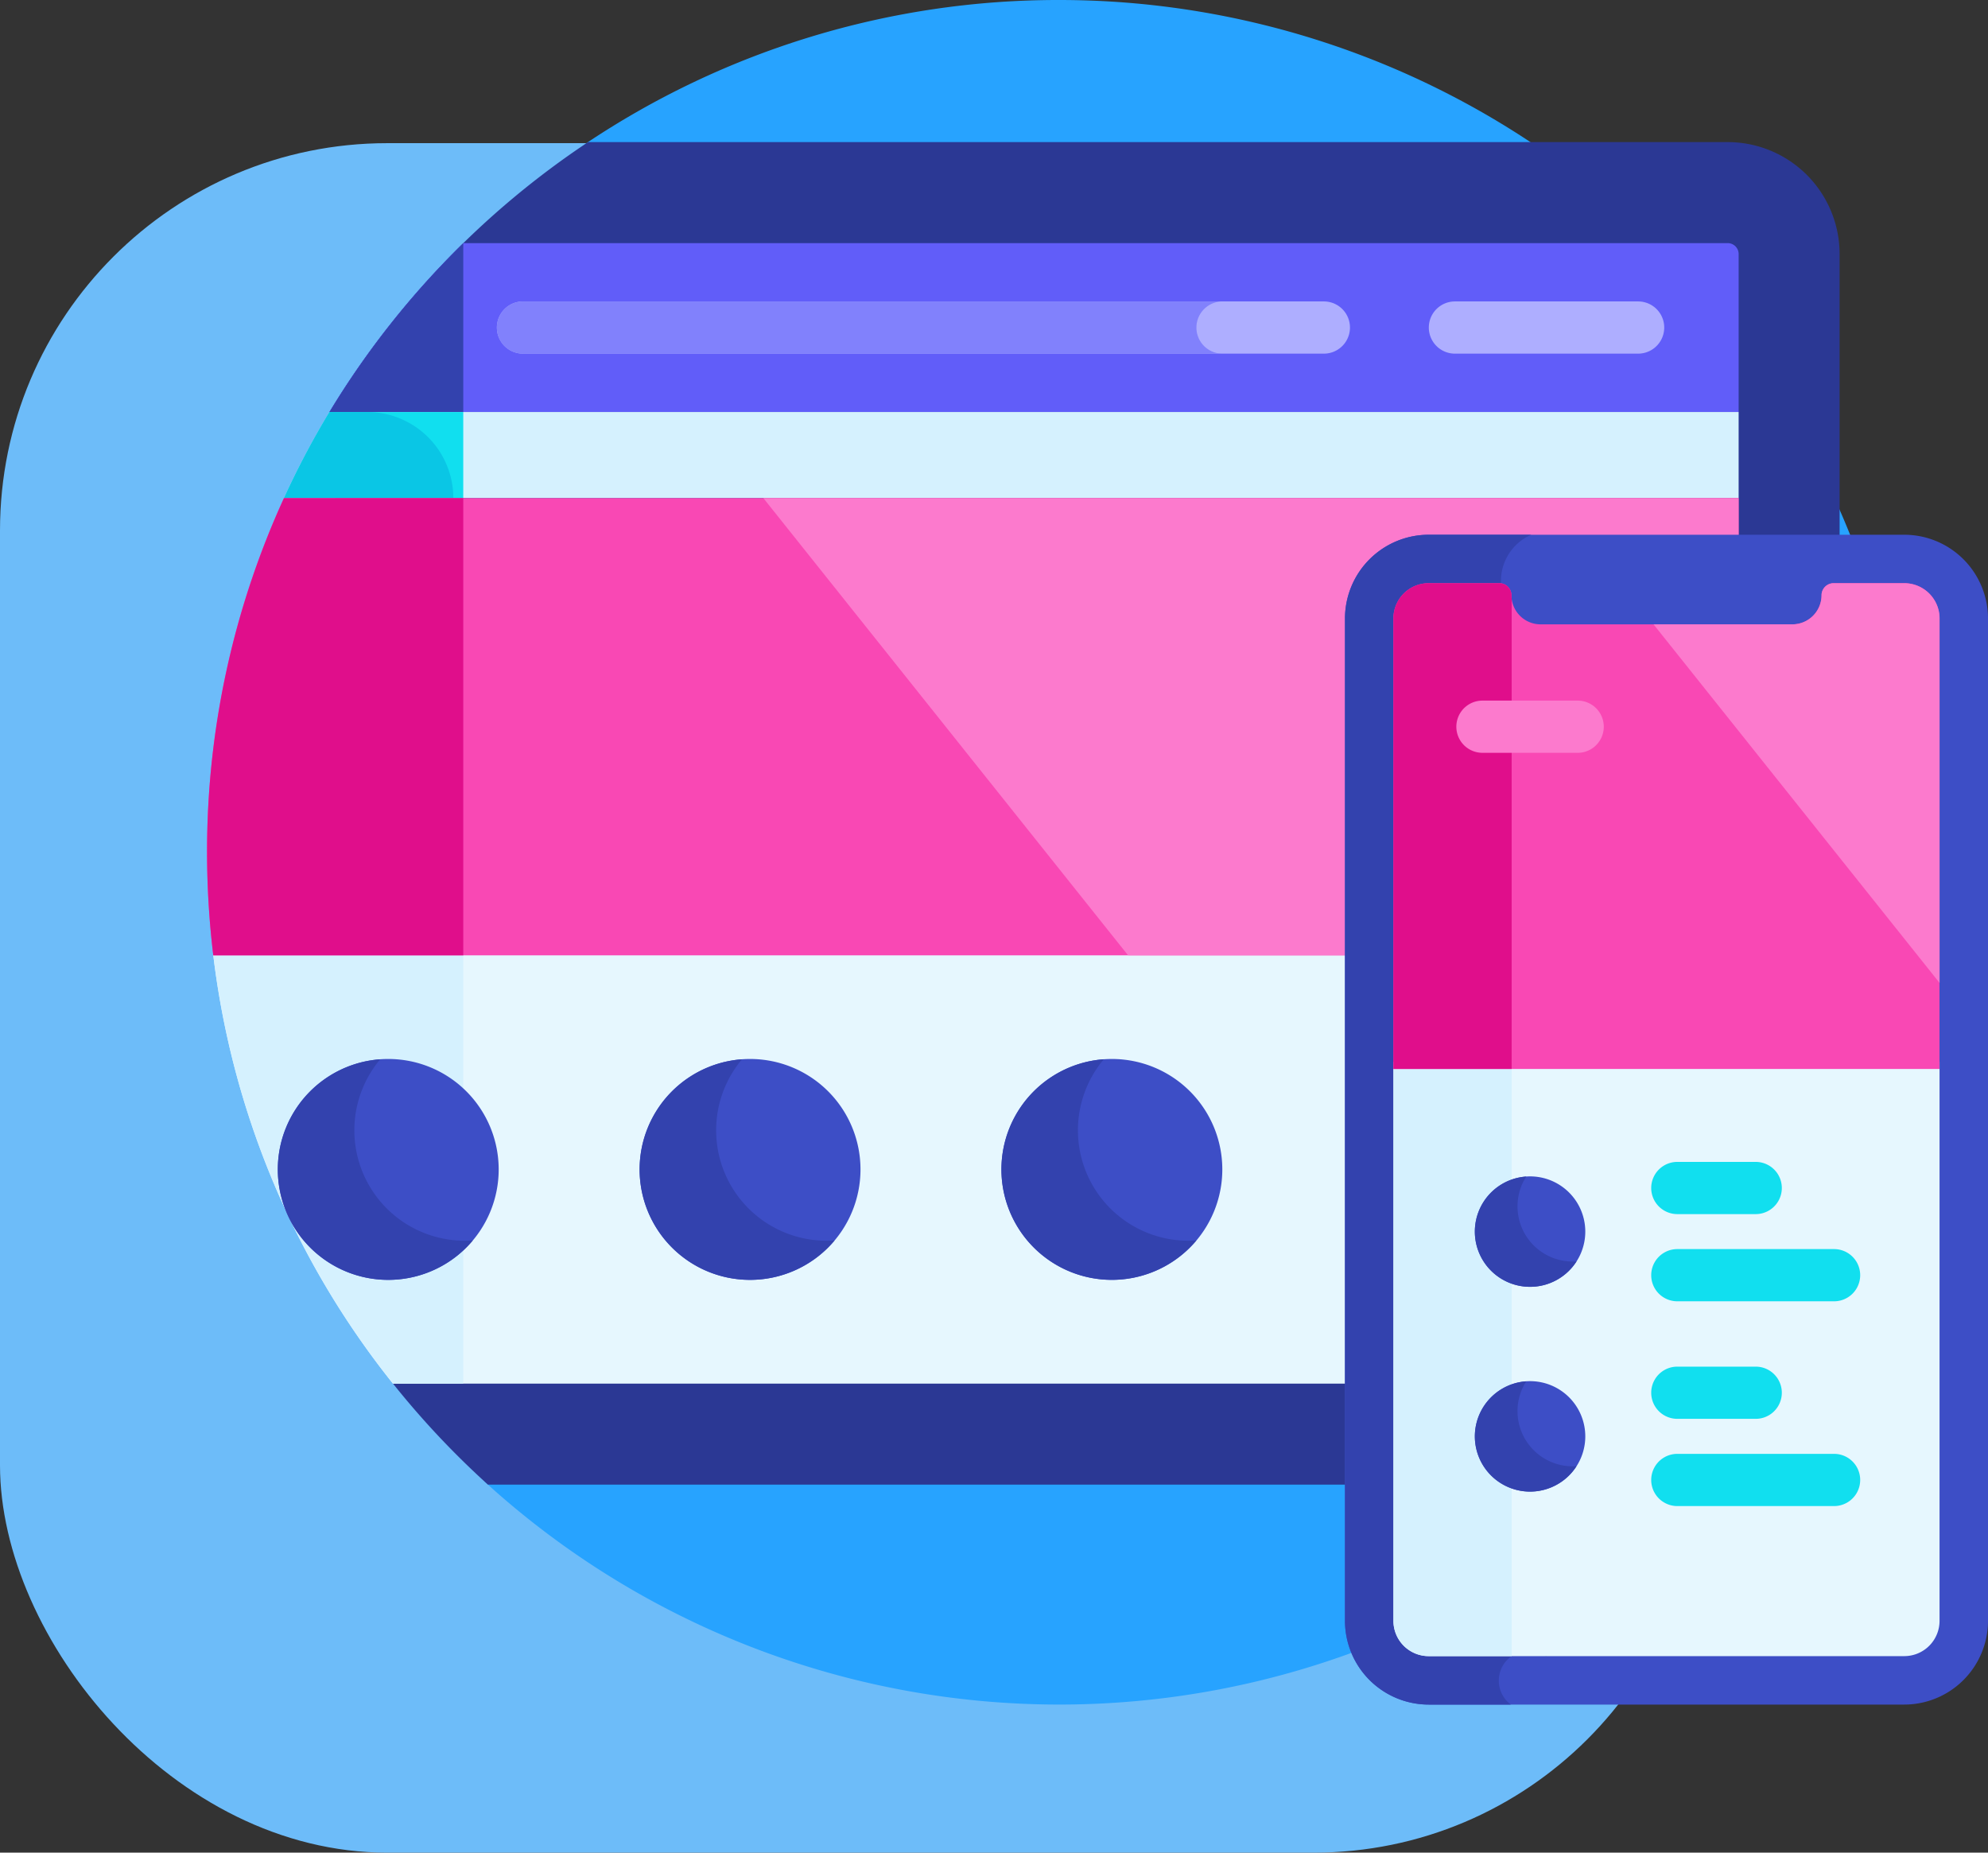<svg xmlns="http://www.w3.org/2000/svg" width="236.096" height="220" viewBox="0 0 236.096 220">
  <rect x="0" y="0" width="236.096" height="220" fill="#333333" stroke="none"/>
  <g id="webdesign" transform="translate(-842 -3936)">
    <rect id="Rectangle_8" data-name="Rectangle 8" width="202" height="203" rx="46" transform="translate(842 3953)" fill="#6dbcf9"/>
    <g id="responsive-design" transform="translate(866.591 3936)">
      <path id="Path_148" data-name="Path 148" d="M148.048.5a100.738,100.738,0,0,0-56.4,17.161L79.809,176.448A101.207,101.207,0,1,0,148.048.5Zm0,0" transform="translate(-46.84 -0.5)" fill="#27a3ff"/>
      <path id="Path_149" data-name="Path 149" d="M201.259,41.351H65.9A101.749,101.749,0,0,0,35.187,73.407l7.542,115.366a101.857,101.857,0,0,0,11.278,12h102.4V97.916a9.331,9.331,0,0,1,9.32-9.32h48.806V54.628a13.292,13.292,0,0,0-13.279-13.277Zm0,0" transform="translate(-20.652 -24.476)" fill="#2b3894"/>
      <path id="Path_150" data-name="Path 150" d="M1.917,273.129l-.127.825a100.719,100.719,0,0,0,21.339,50.857H136.809V273.129Zm0,0" transform="translate(-1.05 -160.507)" fill="#e6f7fe"/>
      <path id="Path_151" data-name="Path 151" d="M1.917,273.129l-.127.825a100.719,100.719,0,0,0,21.339,50.857h8.349V273.129Zm0,0" transform="translate(-1.05 -160.507)" fill="#d5f1fe"/>
      <path id="Path_152" data-name="Path 152" d="M202.543,90.443V71.67a1.3,1.3,0,0,0-1.281-1.283H51.087a101.665,101.665,0,0,0-15.9,20.056Zm0,0" transform="translate(-20.652 -41.517)" fill="#615df9"/>
      <path id="Path_153" data-name="Path 153" d="M51.079,90.455V70.407A101.682,101.682,0,0,0,35.188,90.455Zm0,0" transform="translate(-20.652 -41.529)" fill="#3342ae"/>
      <path id="Path_154" data-name="Path 154" d="M150.586,318.03a13.116,13.116,0,1,1-13.116-13.116A13.116,13.116,0,0,1,150.586,318.03Zm0,0" transform="translate(-72.985 -179.162)" fill="#3d4ec6"/>
      <path id="Path_155" data-name="Path 155" d="M46.571,318.03a13.116,13.116,0,1,1-13.116-13.116A13.117,13.117,0,0,1,46.571,318.03Zm0,0" transform="translate(-11.938 -179.162)" fill="#3d4ec6"/>
      <path id="Path_156" data-name="Path 156" d="M254.606,318.03a13.116,13.116,0,1,1-13.116-13.116A13.116,13.116,0,0,1,254.606,318.03Zm0,0" transform="translate(-134.035 -179.162)" fill="#3d4ec6"/>
      <path id="Path_157" data-name="Path 157" d="M146.559,326.552a13.112,13.112,0,0,1-10.045-21.544,13.113,13.113,0,1,0,11,21.507c-.316.023-.634.037-.957.037Zm0,0" transform="translate(-72.985 -179.217)" fill="#3342ae"/>
      <path id="Path_158" data-name="Path 158" d="M42.544,326.552A13.113,13.113,0,0,1,32.5,305.008a13.113,13.113,0,1,0,11,21.507c-.316.023-.636.037-.957.037Zm0,0" transform="translate(-11.938 -179.217)" fill="#3342ae"/>
      <path id="Path_159" data-name="Path 159" d="M250.579,326.549A13.113,13.113,0,0,1,240.534,305a13.114,13.114,0,1,0,11,21.508C251.219,326.535,250.9,326.549,250.579,326.549Zm0,0" transform="translate(-134.035 -179.215)" fill="#3342ae"/>
      <path id="Path_160" data-name="Path 160" d="M376.105,93.356H354.348a3.1,3.1,0,0,1,0-6.2h21.757a3.1,3.1,0,0,1,0,6.2Zm0,0" transform="translate(-206.151 -51.361)" fill="#aeaeff"/>
      <path id="Path_161" data-name="Path 161" d="M181.536,93.356H86.422a3.1,3.1,0,0,1,0-6.2h95.113a3.1,3.1,0,0,1,0,6.2Zm0,0" transform="translate(-48.903 -51.361)" fill="#aeaeff"/>
      <path id="Path_162" data-name="Path 162" d="M166.4,90.258a3.1,3.1,0,0,1,3.1-3.1H86.422a3.1,3.1,0,0,0,0,6.2H169.5A3.1,3.1,0,0,1,166.4,90.258Zm0,0" transform="translate(-48.903 -51.361)" fill="#8181fc"/>
      <path id="Path_163" data-name="Path 163" d="M36.639,166.844H25.329a3.1,3.1,0,0,1,0-6.2h11.31a3.1,3.1,0,0,1,0,6.2Zm0,0" transform="translate(-13.047 -94.492)" fill="#8181fc"/>
      <path id="Path_164" data-name="Path 164" d="M22.105,129.159H194.864V118.938H27.51A100.963,100.963,0,0,0,22.105,129.159Zm0,0" transform="translate(-12.974 -70.012)" fill="#d5f1fe"/>
      <path id="Path_165" data-name="Path 165" d="M43.4,118.938H27.51a100.965,100.965,0,0,0-5.4,10.221H43.4Zm0,0" transform="translate(-12.974 -70.012)" fill="#11dfef"/>
      <path id="Path_166" data-name="Path 166" d="M42.221,129.159A10.222,10.222,0,0,0,32,118.938H27.51a100.963,100.963,0,0,0-5.4,10.221Zm0,0" transform="translate(-12.974 -70.012)" fill="#0ac6e5"/>
      <path id="Path_167" data-name="Path 167" d="M181.891,143.68H9.132A100.839,100.839,0,0,0,0,185.741a102.162,102.162,0,0,0,.739,12.24H135.76V157.974a9.331,9.331,0,0,1,9.32-9.32h36.811Zm0,0" transform="translate(0 -84.533)" fill="#f948b4"/>
      <path id="Path_168" data-name="Path 168" d="M30.427,143.68H9.132A100.839,100.839,0,0,0,0,185.741a102.162,102.162,0,0,0,.739,12.24H30.427Zm0,0" transform="translate(0 -84.533)" fill="#e00e8b"/>
      <path id="Path_169" data-name="Path 169" d="M203.242,197.981H229.62V157.973a9.33,9.33,0,0,1,9.319-9.32h36.811V143.68H159.922Zm0,0" transform="translate(-93.859 -84.533)" fill="#fc7acd"/>
      <path id="Path_170" data-name="Path 170" d="M393.566,154.219H337.082a9.952,9.952,0,0,0-9.94,9.94V283.195a9.952,9.952,0,0,0,9.94,9.94h56.484a9.951,9.951,0,0,0,9.94-9.94V164.159A9.952,9.952,0,0,0,393.566,154.219Zm0,0" transform="translate(-192.001 -90.719)" fill="#3d4ec6"/>
      <path id="Path_171" data-name="Path 171" d="M348.955,286.753a3.516,3.516,0,0,1,2.12.708V165.67a5.988,5.988,0,0,1-1.815-11.45H337.08a9.952,9.952,0,0,0-9.94,9.94V283.195a9.952,9.952,0,0,0,9.94,9.94h9.756a3.541,3.541,0,0,1,2.119-6.382Zm0,0" transform="translate(-192.001 -90.719)" fill="#3342ae"/>
      <path id="Path_172" data-name="Path 172" d="M341.07,305.785v66.364a4.186,4.186,0,0,0,4.186,4.186H401.74a4.186,4.186,0,0,0,4.186-4.186V305.785Zm0,0" transform="translate(-200.176 -179.673)" fill="#e6f7fe"/>
      <path id="Path_173" data-name="Path 173" d="M355.113,305.785H341.071v66.364a4.186,4.186,0,0,0,4.186,4.186h9.856Zm0,0" transform="translate(-200.176 -179.673)" fill="#d5f1fe"/>
      <path id="Path_174" data-name="Path 174" d="M377.593,345.222a6.558,6.558,0,1,1-6.558-6.558A6.559,6.559,0,0,1,377.593,345.222Zm0,0" transform="translate(-213.914 -198.97)" fill="#3d4ec6"/>
      <path id="Path_175" data-name="Path 175" d="M377.593,404.085a6.558,6.558,0,1,1-6.558-6.558A6.559,6.559,0,0,1,377.593,404.085Zm0,0" transform="translate(-213.914 -233.517)" fill="#3d4ec6"/>
      <path id="Path_176" data-name="Path 176" d="M370.579,338.719a6.554,6.554,0,1,0,5.969,10.074,6.552,6.552,0,0,1-5.969-10.074Zm0,0" transform="translate(-213.913 -199.003)" fill="#3342ae"/>
      <path id="Path_177" data-name="Path 177" d="M370.579,397.582a6.554,6.554,0,1,0,5.969,10.076,6.553,6.553,0,0,1-5.969-10.076Zm0,0" transform="translate(-213.913 -233.55)" fill="#3342ae"/>
      <path id="Path_178" data-name="Path 178" d="M401.741,168.148h-8.394a1.433,1.433,0,0,0-1.433,1.433,3.463,3.463,0,0,1-3.453,3.453H358.537a3.463,3.463,0,0,1-3.452-3.453,1.434,1.434,0,0,0-1.433-1.433h-8.4a4.186,4.186,0,0,0-4.186,4.186v53.5h64.856v-53.5A4.186,4.186,0,0,0,401.741,168.148Zm0,0" transform="translate(-200.176 -98.894)" fill="#f948b4"/>
      <path id="Path_179" data-name="Path 179" d="M355.113,170a3.618,3.618,0,0,1-.027-.421,1.433,1.433,0,0,0-1.433-1.433h-8.4a4.186,4.186,0,0,0-4.186,4.186v53.5h14.042Zm0,0" transform="translate(-200.176 -98.894)" fill="#e00e8b"/>
      <path id="Path_180" data-name="Path 180" d="M445.621,168.148h-8.394a1.433,1.433,0,0,0-1.433,1.433,3.463,3.463,0,0,1-3.453,3.453h-16.5l33.971,42.581V172.334a4.186,4.186,0,0,0-4.186-4.186Zm0,0" transform="translate(-244.057 -98.894)" fill="#fc7acd"/>
      <g id="Group_100" data-name="Group 100" transform="translate(171.51 137.974)">
        <path id="Path_181" data-name="Path 181" d="M427.593,340.7h-9.311a3.1,3.1,0,1,1,0-6.2h9.311a3.1,3.1,0,1,1,0,6.2Zm0,0" transform="translate(-415.184 -334.5)" fill="#11dfef"/>
        <path id="Path_182" data-name="Path 182" d="M436.9,365.77H418.282a3.1,3.1,0,1,1,0-6.2H436.9a3.1,3.1,0,0,1,0,6.2Zm0,0" transform="translate(-415.184 -349.216)" fill="#11dfef"/>
        <path id="Path_183" data-name="Path 183" d="M427.593,399.559h-9.311a3.1,3.1,0,1,1,0-6.2h9.311a3.1,3.1,0,1,1,0,6.2Zm0,0" transform="translate(-415.184 -369.047)" fill="#11dfef"/>
        <path id="Path_184" data-name="Path 184" d="M436.9,424.634H418.282a3.1,3.1,0,1,1,0-6.2H436.9a3.1,3.1,0,0,1,0,6.2Zm0,0" transform="translate(-415.184 -383.764)" fill="#11dfef"/>
      </g>
      <path id="Path_185" data-name="Path 185" d="M373.568,208.1h-11.31a3.1,3.1,0,0,1,0-6.2h11.31a3.1,3.1,0,0,1,0,6.2Zm0,0" transform="translate(-210.793 -118.704)" fill="#fc7acd"/>
    </g>
  </g>
</svg>
